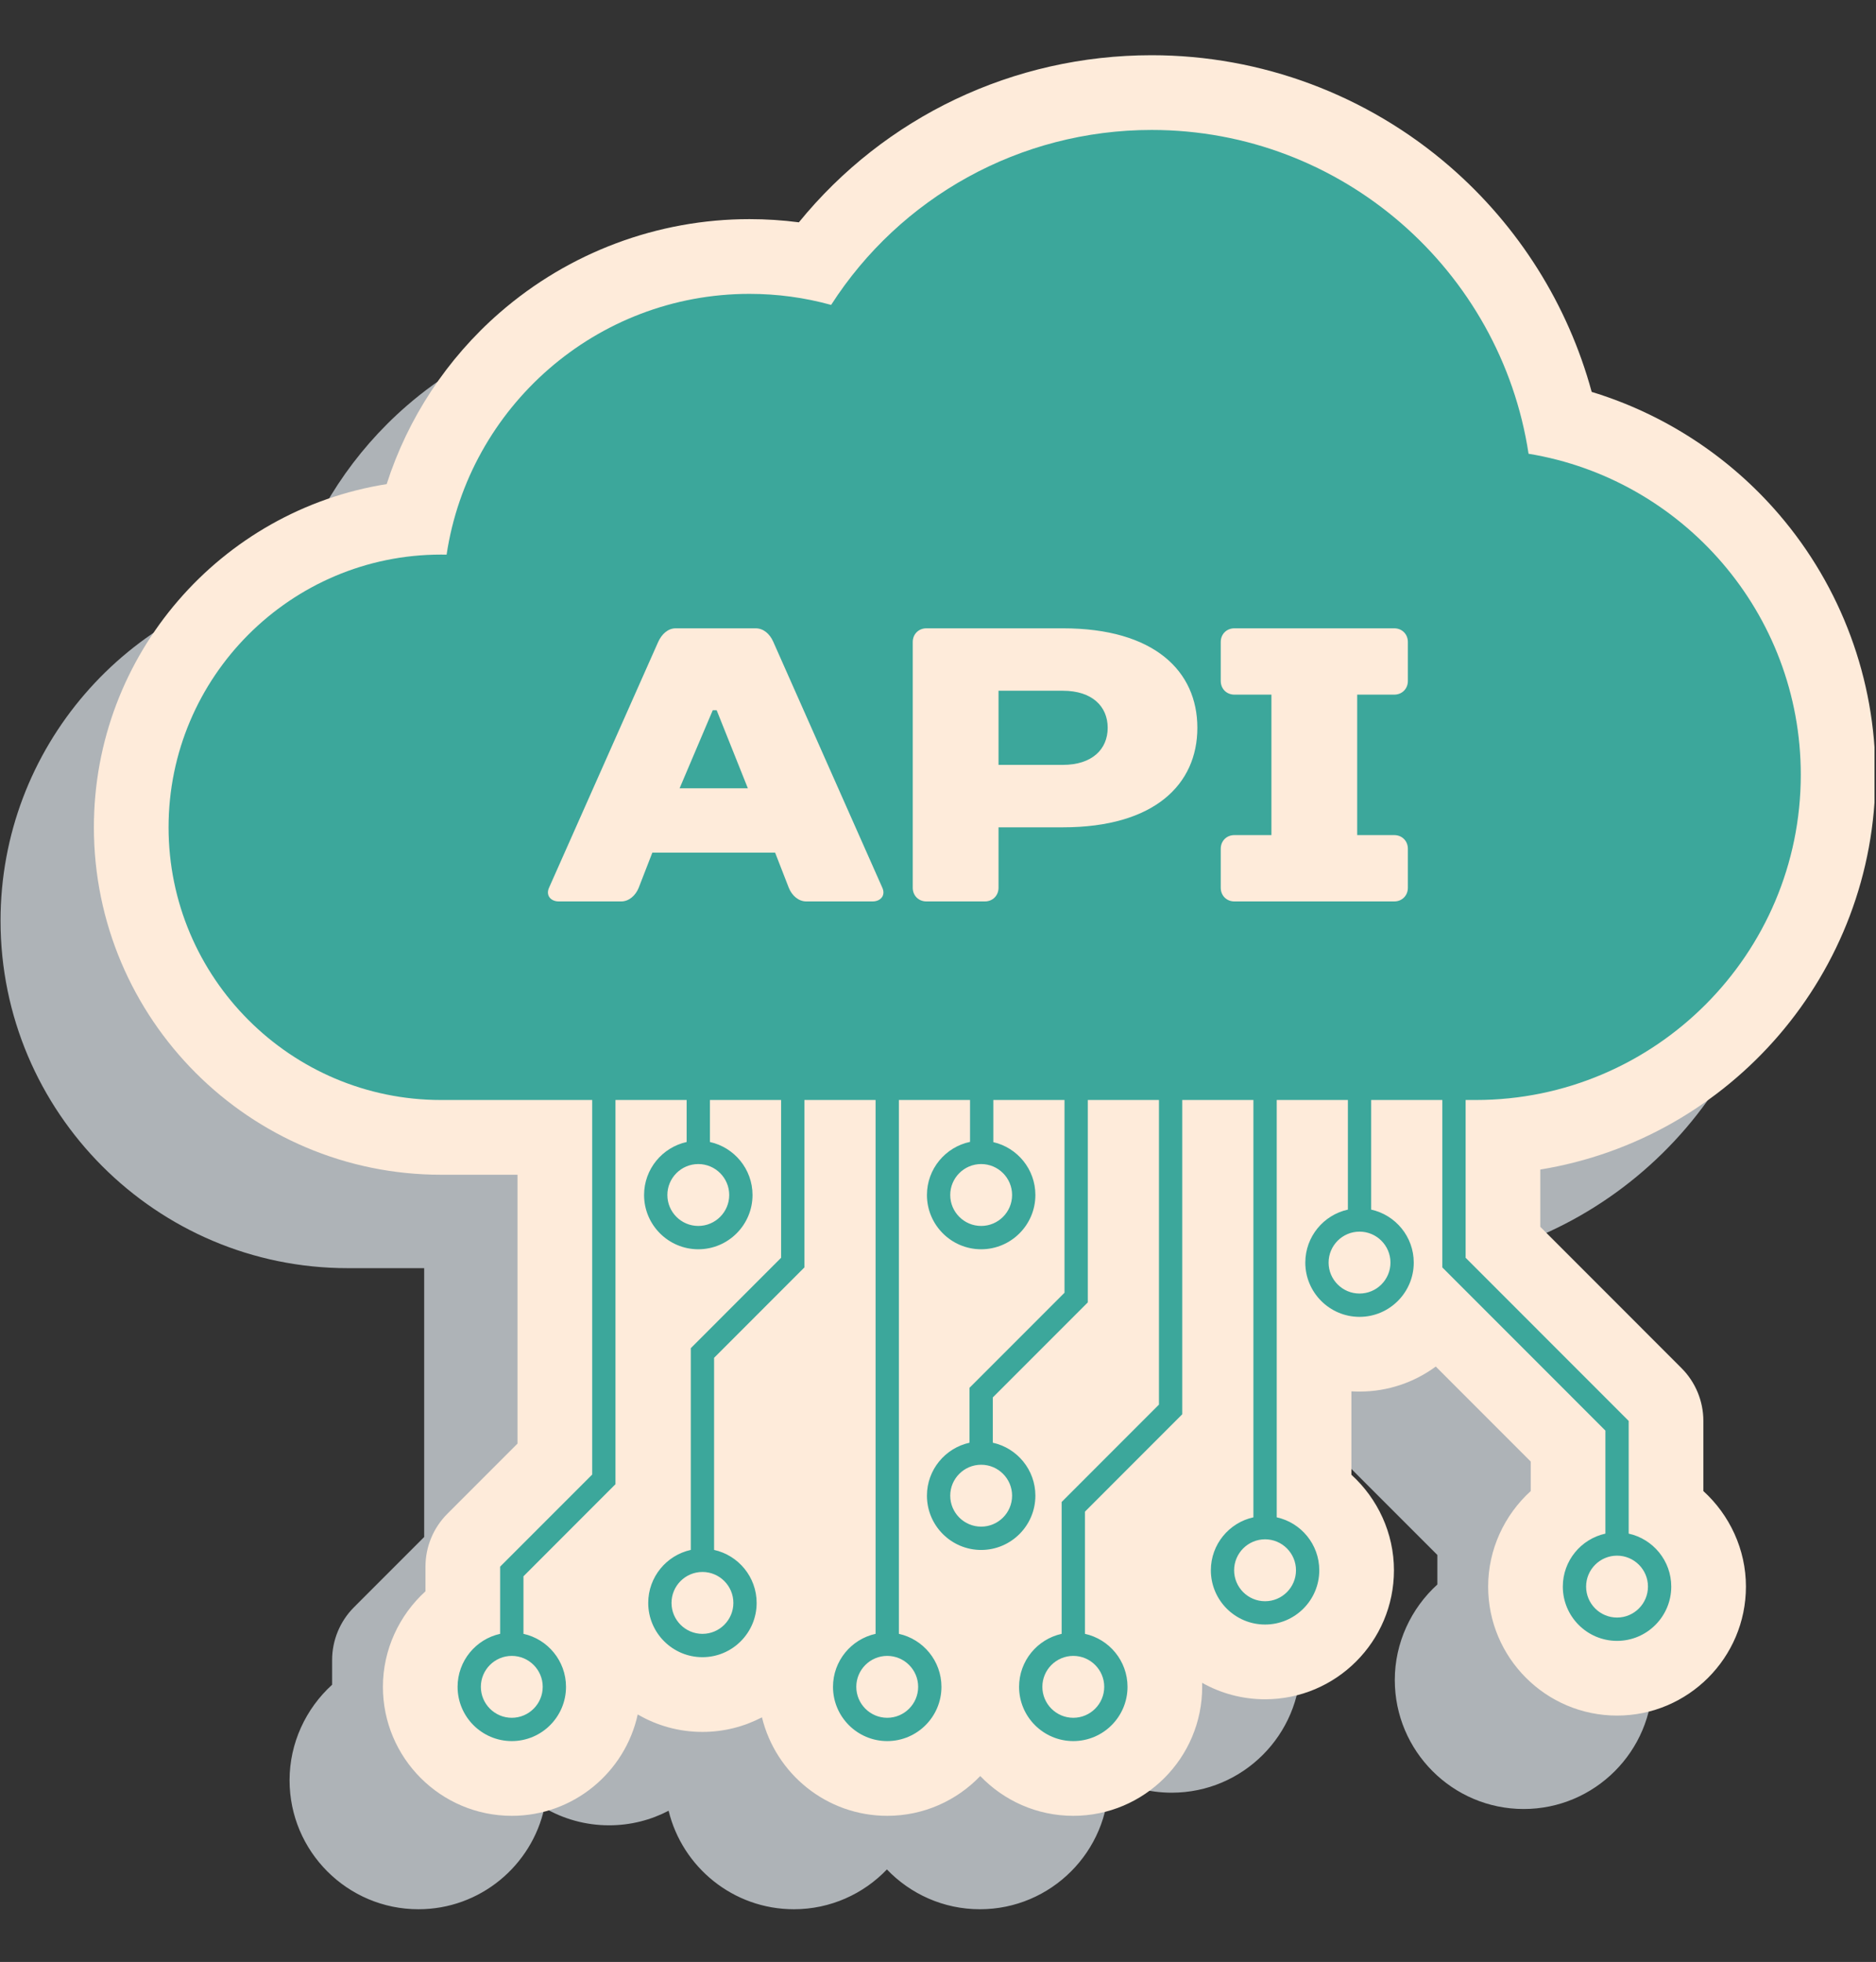 <svg xmlns="http://www.w3.org/2000/svg" xmlns:xlink="http://www.w3.org/1999/xlink" width="417" zoomAndPan="magnify" viewBox="0 0 312.75 327" height="436" preserveAspectRatio="xMidYMid meet" version="1.0"><rect x="0" y="0" width="312.75" height="327" fill="#333333" stroke="none"/><defs><clipPath id="id1"><path d="M 0 24 L 298 24 L 298 318.211 L 0 318.211 Z M 0 24 " clip-rule="nonzero"/></clipPath><clipPath id="id2"><path d="M 15 9.211 L 312.5 9.211 L 312.5 303 L 15 303 Z M 15 9.211 " clip-rule="nonzero"/></clipPath></defs><g clip-path="url(#id1)"><path fill="rgb(68.239%, 70.2%, 71.759%)" d="M 163.367 318.219 C 157.277 318.219 151.773 315.672 147.859 311.586 C 143.941 315.672 138.438 318.219 132.348 318.219 C 122.246 318.219 113.75 311.211 111.465 301.801 C 108.496 303.352 105.117 304.23 101.543 304.23 C 97.613 304.23 93.926 303.172 90.754 301.32 C 88.641 310.973 80.031 318.219 69.762 318.219 C 57.91 318.219 48.273 308.574 48.273 296.719 C 48.273 290.523 50.984 284.785 55.367 280.797 L 55.367 276.688 C 55.367 273.383 56.68 270.215 59.016 267.879 L 70.715 256.176 L 70.715 211.367 L 57.969 211.367 C 26.055 211.367 0.09 185.391 0.09 153.457 C 0.09 124.613 21.277 100.629 48.898 96.258 C 52.426 85.27 58.93 75.352 67.766 67.668 C 79.316 57.625 94.098 52.094 109.383 52.094 C 112.141 52.094 114.895 52.27 117.617 52.625 C 131.941 35.043 153.359 24.773 176.43 24.773 C 194.695 24.773 212.359 31.371 226.176 43.359 C 237.656 53.316 245.852 66.418 249.793 80.891 C 261.852 84.562 272.734 91.637 281.047 101.336 C 291.398 113.406 297.098 128.809 297.098 144.699 C 297.098 177.793 272.867 205.336 241.227 210.5 L 241.227 220.047 L 264.758 243.594 C 267.094 245.93 268.406 249.098 268.406 252.402 L 268.406 264.09 C 272.789 268.078 275.504 273.82 275.504 280.012 C 275.504 291.867 265.863 301.512 254.016 301.512 C 242.168 301.512 232.527 291.867 232.527 280.012 C 232.527 273.82 235.238 268.078 239.625 264.09 L 239.625 259.172 L 223.797 243.336 C 220.234 245.957 215.84 247.508 211.086 247.508 C 210.633 247.508 210.18 247.496 209.73 247.469 L 209.73 261.371 C 214.113 265.359 216.828 271.098 216.828 277.293 C 216.828 289.148 207.188 298.793 195.34 298.793 C 191.531 298.793 187.949 297.797 184.848 296.051 C 184.852 296.273 184.855 296.496 184.855 296.719 C 184.855 308.574 175.219 318.219 163.367 318.219 " fill-opacity="1" fill-rule="nonzero"/></g><g clip-path="url(#id2)"><path fill="rgb(99.609%, 92.159%, 85.489%)" d="M 312.66 129.129 C 312.66 113.238 306.961 97.84 296.609 85.766 C 288.297 76.066 277.41 68.992 265.352 65.32 C 261.414 50.848 253.215 37.746 241.738 27.789 C 227.922 15.805 210.258 9.203 191.992 9.203 C 168.922 9.203 147.504 19.473 133.18 37.055 C 130.453 36.699 127.703 36.523 124.945 36.523 C 109.656 36.523 94.879 42.055 83.328 52.098 C 74.492 59.781 67.988 69.699 64.461 80.688 C 36.84 85.059 15.652 109.043 15.652 137.887 C 15.652 169.82 41.613 195.797 73.527 195.797 L 86.277 195.797 L 86.277 240.605 L 74.578 252.309 C 72.242 254.645 70.93 257.812 70.93 261.117 L 70.93 265.227 C 66.547 269.215 63.836 274.953 63.836 281.148 C 63.836 293.004 73.473 302.648 85.32 302.648 C 95.594 302.648 104.203 295.402 106.316 285.75 C 109.488 287.602 113.172 288.664 117.105 288.664 C 120.684 288.664 124.055 287.781 127.027 286.23 C 129.316 295.641 137.809 302.648 147.91 302.648 C 154 302.648 159.508 300.102 163.418 296.016 C 167.336 300.102 172.84 302.648 178.93 302.648 C 190.781 302.648 200.418 293.004 200.418 281.148 C 200.418 280.926 200.414 280.703 200.41 280.48 C 203.512 282.227 207.094 283.223 210.902 283.223 C 222.75 283.223 232.387 273.578 232.387 261.723 C 232.387 255.527 229.676 249.789 225.293 245.801 L 225.293 231.898 C 225.738 231.926 226.191 231.938 226.648 231.938 C 231.398 231.938 235.797 230.387 239.359 227.766 L 255.188 243.598 L 255.188 248.52 C 250.801 252.508 248.09 258.25 248.09 264.441 C 248.09 276.297 257.727 285.941 269.578 285.941 C 281.426 285.941 291.066 276.297 291.066 264.441 C 291.066 258.25 288.352 252.508 283.969 248.52 L 283.969 236.832 C 283.969 233.527 282.656 230.359 280.32 228.023 L 256.785 204.477 L 256.785 194.93 C 288.43 189.77 312.66 162.223 312.66 129.129 " fill-opacity="1" fill-rule="nonzero"/></g><path fill="rgb(23.529%, 65.489%, 60.779%)" d="M 118.824 118.379 L 113.297 131.387 L 124.676 131.387 L 119.477 118.379 L 118.824 118.379 " fill-opacity="1" fill-rule="nonzero"/><path fill="rgb(23.529%, 65.489%, 60.779%)" d="M 274.734 264.441 C 274.734 267.285 272.422 269.602 269.578 269.602 C 266.734 269.602 264.422 267.285 264.422 264.441 C 264.422 261.598 266.734 259.285 269.578 259.285 C 272.422 259.285 274.734 261.598 274.734 264.441 Z M 234.707 113.5 C 234.707 114.805 233.734 115.777 232.434 115.777 L 226.258 115.777 L 226.258 139.188 L 232.434 139.188 C 233.734 139.188 234.707 140.164 234.707 141.465 L 234.707 147.969 C 234.707 149.27 233.734 150.246 232.434 150.246 L 205.785 150.246 C 204.484 150.246 203.512 149.27 203.512 147.969 L 203.512 141.465 C 203.512 140.164 204.484 139.188 205.785 139.188 L 211.961 139.188 L 211.961 115.777 L 205.785 115.777 C 204.484 115.777 203.512 114.805 203.512 113.5 L 203.512 107 C 203.512 105.699 204.484 104.723 205.785 104.723 L 232.434 104.723 C 233.734 104.723 234.707 105.699 234.707 107 Z M 231.805 210.441 C 231.805 213.285 229.492 215.598 226.648 215.598 C 223.805 215.598 221.492 213.285 221.492 210.441 C 221.492 207.594 223.805 205.281 226.648 205.281 C 229.492 205.281 231.805 207.594 231.805 210.441 Z M 216.055 261.723 C 216.055 264.566 213.742 266.883 210.902 266.883 C 208.059 266.883 205.742 264.566 205.742 261.723 C 205.742 258.879 208.059 256.562 210.902 256.562 C 213.742 256.562 216.055 258.879 216.055 261.723 Z M 177.188 137.891 L 166.465 137.891 L 166.465 147.969 C 166.465 149.27 165.488 150.246 164.188 150.246 L 154.441 150.246 C 153.141 150.246 152.164 149.27 152.164 147.969 L 152.164 107 C 152.164 105.699 153.141 104.723 154.441 104.723 L 177.188 104.723 C 192.461 104.723 199.613 111.875 199.613 121.305 C 199.613 130.734 192.461 137.891 177.188 137.891 Z M 168.727 199.176 C 168.727 202.016 166.414 204.332 163.57 204.332 C 160.727 204.332 158.414 202.016 158.414 199.176 C 158.414 196.328 160.727 194.016 163.57 194.016 C 166.414 194.016 168.727 196.328 168.727 199.176 Z M 184.086 281.148 C 184.086 283.992 181.773 286.309 178.93 286.309 C 176.086 286.309 173.773 283.992 173.773 281.148 C 173.773 278.305 176.086 275.992 178.93 275.992 C 181.773 275.992 184.086 278.305 184.086 281.148 Z M 168.727 249.289 C 168.727 252.137 166.414 254.449 163.57 254.449 C 160.727 254.449 158.414 252.137 158.414 249.289 C 158.414 246.445 160.727 244.133 163.57 244.133 C 166.414 244.133 168.727 246.445 168.727 249.289 Z M 153.066 281.148 C 153.066 283.992 150.754 286.309 147.91 286.309 C 145.066 286.309 142.754 283.992 142.754 281.148 C 142.754 278.305 145.066 275.992 147.91 275.992 C 150.754 275.992 153.066 278.305 153.066 281.148 Z M 145.473 150.246 L 134.422 150.246 C 133.125 150.246 132.02 149.27 131.5 147.969 L 129.223 142.117 L 108.75 142.117 L 106.477 147.969 C 105.957 149.27 104.848 150.246 103.551 150.246 L 93.148 150.246 C 91.852 150.246 90.941 149.27 91.527 147.969 L 109.723 107 C 110.309 105.699 111.352 104.723 112.648 104.723 L 125.973 104.723 C 127.273 104.723 128.312 105.633 128.898 106.934 L 147.098 147.969 C 147.684 149.27 146.773 150.246 145.473 150.246 Z M 121.57 199.176 C 121.57 202.016 119.254 204.332 116.414 204.332 C 113.57 204.332 111.258 202.016 111.258 199.176 C 111.258 196.328 113.57 194.016 116.414 194.016 C 119.254 194.016 121.57 196.328 121.57 199.176 Z M 122.262 267.164 C 122.262 270.004 119.945 272.32 117.105 272.32 C 114.262 272.32 111.949 270.004 111.949 267.164 C 111.949 264.316 114.262 262.004 117.105 262.004 C 119.945 262.004 122.262 264.316 122.262 267.164 Z M 90.477 281.148 C 90.477 283.992 88.164 286.309 85.32 286.309 C 82.48 286.309 80.164 283.992 80.164 281.148 C 80.164 278.305 82.48 275.992 85.32 275.992 C 88.164 275.992 90.477 278.305 90.477 281.148 Z M 246.027 183.34 C 275.902 183.34 300.211 159.02 300.211 129.129 C 300.211 102.234 280.539 79.848 254.828 75.629 C 250.18 45.113 223.77 21.66 191.992 21.66 C 169.984 21.66 150.051 32.918 138.559 50.82 C 134.156 49.602 129.59 48.98 124.945 48.98 C 99.379 48.98 78.141 67.879 74.453 92.445 C 74.145 92.438 73.836 92.434 73.527 92.434 C 48.48 92.434 28.102 112.824 28.102 137.887 C 28.102 162.949 48.48 183.34 73.527 183.34 L 98.727 183.34 L 98.727 245.766 L 83.379 261.117 L 83.379 272.316 C 79.328 273.207 76.285 276.828 76.285 281.148 C 76.285 286.137 80.336 290.191 85.32 290.191 C 90.305 290.191 94.359 286.137 94.359 281.148 C 94.359 276.828 91.316 273.207 87.266 272.316 L 87.266 262.727 L 102.605 247.375 L 102.605 183.34 L 114.473 183.34 L 114.473 190.34 C 110.418 191.234 107.375 194.855 107.375 199.176 C 107.375 204.16 111.43 208.219 116.414 208.219 C 121.398 208.219 125.453 204.16 125.453 199.176 C 125.453 194.855 122.406 191.234 118.355 190.34 L 118.355 183.34 L 130.219 183.34 L 130.219 209.637 L 115.164 224.703 L 115.164 258.328 C 111.109 259.223 108.066 262.844 108.066 267.164 C 108.066 272.148 112.121 276.207 117.105 276.207 C 122.09 276.207 126.141 272.148 126.141 267.164 C 126.141 262.844 123.098 259.223 119.047 258.328 L 119.047 226.309 L 134.102 211.246 L 134.102 183.34 L 145.969 183.34 L 145.969 272.316 C 141.914 273.207 138.871 276.828 138.871 281.148 C 138.871 286.137 142.926 290.191 147.91 290.191 C 152.895 290.191 156.949 286.137 156.949 281.148 C 156.949 276.828 153.902 273.207 149.852 272.316 L 149.852 183.34 L 161.715 183.34 L 161.715 190.32 C 157.617 191.18 154.531 194.824 154.531 199.176 C 154.531 204.16 158.586 208.219 163.57 208.219 C 168.555 208.219 172.609 204.16 172.609 199.176 C 172.609 194.883 169.609 191.285 165.598 190.363 L 165.598 183.34 L 177.465 183.34 L 177.465 215.465 L 161.629 231.305 L 161.629 240.461 C 157.574 241.352 154.531 244.969 154.531 249.289 C 154.531 254.277 158.586 258.336 163.57 258.336 C 168.555 258.336 172.609 254.277 172.609 249.289 C 172.609 244.969 169.566 241.352 165.512 240.461 L 165.512 232.914 L 181.348 217.074 L 181.348 183.34 L 193.211 183.34 L 193.211 234.109 L 176.988 250.34 L 176.988 272.316 C 172.934 273.207 169.891 276.828 169.891 281.148 C 169.891 286.137 173.945 290.191 178.93 290.191 C 183.914 290.191 187.969 286.137 187.969 281.148 C 187.969 276.828 184.926 273.207 180.871 272.316 L 180.871 251.953 L 197.094 235.719 L 197.094 183.34 L 208.957 183.34 L 208.957 252.895 C 204.906 253.785 201.863 257.402 201.863 261.723 C 201.863 266.711 205.914 270.766 210.902 270.766 C 215.887 270.766 219.938 266.711 219.938 261.723 C 219.938 257.402 216.895 253.785 212.844 252.895 L 212.844 183.34 L 224.707 183.34 L 224.707 201.609 C 220.652 202.5 217.609 206.121 217.609 210.441 C 217.609 215.426 221.664 219.484 226.648 219.484 C 231.633 219.484 235.688 215.426 235.688 210.441 C 235.688 206.121 232.645 202.5 228.59 201.609 L 228.59 183.34 L 240.453 183.34 L 240.453 211.246 L 267.637 238.441 L 267.637 255.613 C 263.582 256.504 260.539 260.125 260.539 264.441 C 260.539 269.43 264.594 273.488 269.578 273.488 C 274.562 273.488 278.617 269.43 278.617 264.441 C 278.617 260.125 275.574 256.504 271.52 255.613 L 271.52 236.832 L 244.336 209.637 L 244.336 183.34 L 246.027 183.34 " fill-opacity="1" fill-rule="nonzero"/><path fill="rgb(23.529%, 65.489%, 60.779%)" d="M 177.188 115.129 L 166.465 115.129 L 166.465 127.484 L 177.188 127.484 C 182.062 127.484 184.664 124.883 184.664 121.305 C 184.664 117.73 182.062 115.129 177.188 115.129 " fill-opacity="1" fill-rule="nonzero"/></svg>